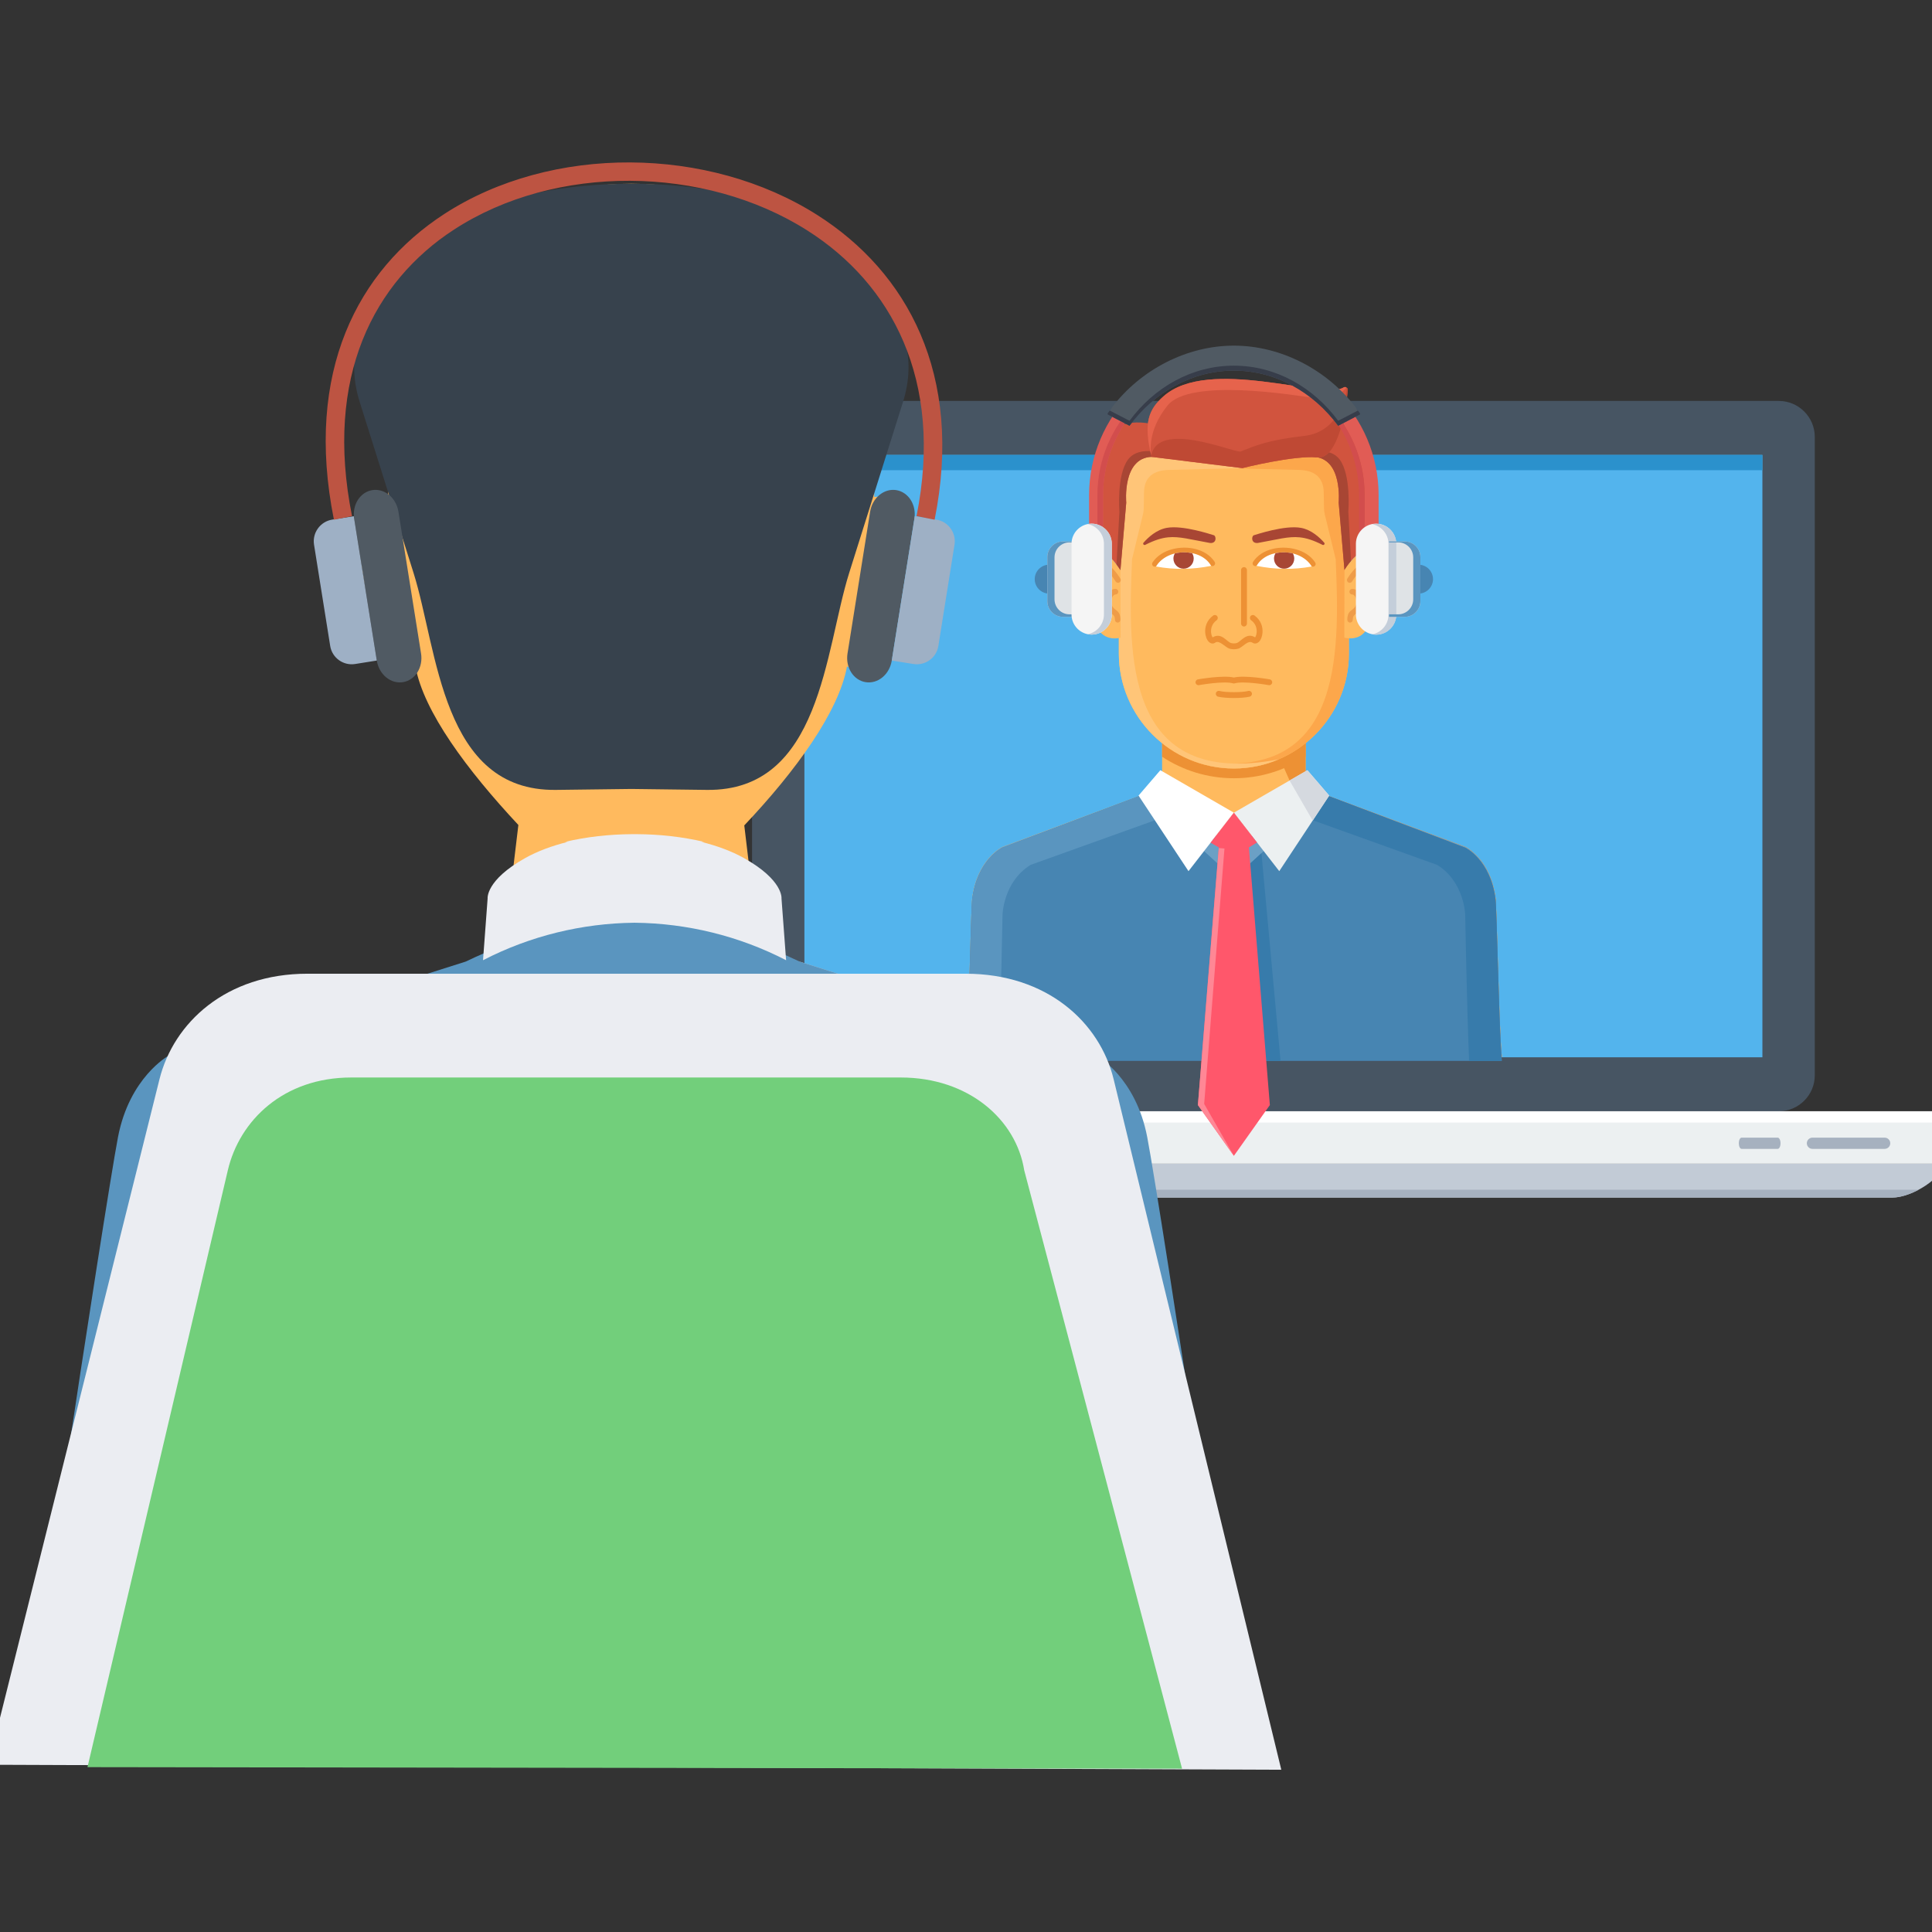 <svg xmlns="http://www.w3.org/2000/svg" xmlns:xlink="http://www.w3.org/1999/xlink" width="1080" zoomAndPan="magnify" viewBox="0 0 810 810" height="1080" preserveAspectRatio="xMidYMid meet" version="1.2"><rect x="0" y="0" width="810" height="810" fill="#333333" stroke="none"/><g id="1a08d74513"><path style=" stroke:none;fill-rule:evenodd;fill:#475563;fill-opacity:1;" d="M 330.359 168.102 L 745.793 168.102 C 754.082 168.102 760.855 174.875 760.855 183.164 L 760.855 450.84 C 760.855 459.125 754.082 465.898 745.793 465.898 L 330.359 465.898 C 322.074 465.898 315.301 459.125 315.301 450.84 L 315.301 183.164 C 315.301 174.875 322.074 168.102 330.359 168.102 Z M 330.359 168.102 "/><path style=" stroke:none;fill-rule:evenodd;fill:#53b4ed;fill-opacity:1;" d="M 337.25 190.73 L 738.895 190.73 L 738.895 443.273 L 337.25 443.273 Z M 337.25 190.73 "/><path style=" stroke:none;fill-rule:evenodd;fill:#ecf0f1;fill-opacity:1;" d="M 261.32 465.898 L 814.836 465.898 L 814.836 487.91 L 261.32 487.91 Z M 261.32 465.898 "/><path style=" stroke:none;fill-rule:evenodd;fill:#c2cbd6;fill-opacity:1;" d="M 282.883 502.094 L 793.262 502.094 C 801.977 502.094 814.836 493.402 814.836 487.91 L 261.32 487.91 C 261.32 493.402 274.168 502.094 282.883 502.094 Z M 282.883 502.094 "/><path style=" stroke:none;fill-rule:evenodd;fill:#a6b1bf;fill-opacity:1;" d="M 282.883 502.094 L 793.262 502.094 C 796.695 502.094 800.766 500.75 804.449 498.777 L 271.707 498.777 C 275.379 500.75 279.449 502.094 282.883 502.094 Z M 282.883 502.094 "/><path style=" stroke:none;fill-rule:evenodd;fill:#ffffff;fill-opacity:1;" d="M 261.32 465.898 L 814.836 465.898 L 814.836 470.629 L 261.32 470.629 Z M 261.32 465.898 "/><path style=" stroke:none;fill-rule:evenodd;fill:#2b91cc;fill-opacity:1;" d="M 337.25 190.73 L 738.895 190.73 L 738.895 197.137 L 337.25 197.137 Z M 337.25 190.73 "/><path style=" stroke:none;fill-rule:evenodd;fill:#a6b1bf;fill-opacity:1;" d="M 759.871 476.965 L 790.152 476.965 C 790.461 476.965 790.762 477.023 791.051 477.141 C 791.336 477.262 791.59 477.43 791.812 477.652 C 792.031 477.871 792.199 478.125 792.32 478.414 C 792.438 478.699 792.5 479 792.5 479.312 L 792.5 479.324 C 792.5 479.633 792.438 479.934 792.32 480.223 C 792.199 480.508 792.031 480.762 791.812 480.984 C 791.59 481.203 791.336 481.371 791.051 481.492 C 790.762 481.609 790.461 481.672 790.152 481.672 L 759.871 481.672 C 759.562 481.672 759.262 481.609 758.973 481.492 C 758.688 481.371 758.434 481.203 758.211 480.984 C 757.992 480.762 757.824 480.508 757.703 480.223 C 757.586 479.934 757.523 479.633 757.523 479.324 L 757.523 479.312 C 757.523 479 757.586 478.699 757.703 478.414 C 757.824 478.125 757.992 477.871 758.211 477.652 C 758.434 477.43 758.688 477.262 758.973 477.141 C 759.262 477.023 759.562 476.965 759.871 476.965 Z M 759.871 476.965 "/><path style=" stroke:none;fill-rule:evenodd;fill:#a6b1bf;fill-opacity:1;" d="M 730.18 476.965 L 745.312 476.965 C 745.469 476.965 745.621 477.023 745.766 477.141 C 745.91 477.262 746.035 477.43 746.148 477.652 C 746.258 477.871 746.344 478.125 746.402 478.414 C 746.465 478.699 746.492 479 746.492 479.312 L 746.492 479.324 C 746.492 479.633 746.465 479.934 746.402 480.223 C 746.344 480.508 746.258 480.762 746.148 480.984 C 746.035 481.203 745.91 481.371 745.766 481.492 C 745.621 481.609 745.469 481.672 745.312 481.672 L 730.18 481.672 C 730.023 481.672 729.871 481.609 729.727 481.492 C 729.582 481.371 729.457 481.203 729.348 480.984 C 729.234 480.762 729.148 480.508 729.09 480.223 C 729.031 479.934 729 479.633 729 479.324 L 729 479.312 C 729 479 729.031 478.699 729.09 478.414 C 729.148 478.125 729.234 477.871 729.348 477.652 C 729.457 477.43 729.582 477.262 729.727 477.141 C 729.871 477.023 730.023 476.965 730.18 476.965 Z M 730.18 476.965 "/><path style=" stroke:none;fill-rule:evenodd;fill:#ffba5e;fill-opacity:1;" d="M 164.996 156.527 C 164.996 163.23 162.555 201.98 162.742 208.41 C 139.812 204.164 155.488 272.273 168.453 281.625 C 169.465 282.355 172.023 280.707 174.16 279.34 C 177.562 298.312 195.828 322.852 217.328 345.875 L 208.383 420.938 L 264.68 417.523 L 320.977 420.938 L 312.043 346.055 C 333.691 323.176 351.715 298.324 355.117 279.34 C 357.266 280.707 359.805 282.355 360.828 281.625 C 373.789 272.273 389.465 204.164 366.535 208.41 C 366.723 201.98 364.281 163.23 364.281 156.527 C 363.008 103.656 315.09 77.25 264.641 77.031 C 214.188 77.25 166.27 103.656 164.996 156.527 Z M 164.996 156.527 "/><path style=" stroke:none;fill-rule:evenodd;fill:#cccccc;fill-opacity:1;" d="M 265.223 621.035 L 385.383 419.059 L 335.277 403.176 L 291.16 434.316 L 265.223 434.316 Z M 265.223 621.035 "/><path style=" stroke:none;fill-rule:evenodd;fill:#0f5f9b;fill-opacity:1;" d="M 265.223 630.949 L 268.168 631.93 L 287.895 616.84 L 274.41 446.414 L 280.484 431.469 L 265.223 430.852 Z M 265.223 630.949 "/><path style=" stroke:none;fill-rule:evenodd;fill:#5a95bf;fill-opacity:1;" d="M 503.875 622.633 C 494.586 560.574 483.785 491.387 480.988 476.777 C 476.195 451.645 459.852 442.656 459.852 442.656 L 335.277 403.176 C 311.812 391.922 288.457 385.797 265.223 385.41 C 242 385.797 218.645 391.922 195.172 403.176 L 70.594 442.656 C 70.594 442.656 54.262 451.645 49.461 476.777 C 46.676 491.387 35.859 560.574 26.574 622.633 C 117.801 661.02 402.273 665.391 503.875 622.633 Z M 503.875 622.633 "/><path style=" stroke:none;fill-rule:evenodd;fill:#37424d;fill-opacity:1;" d="M 195.129 92.477 C 170.352 110.543 139.719 133.316 150.836 168.613 L 173.367 240.16 C 183.598 272.648 185.109 331.766 233.047 331.168 L 264.691 330.773 L 296.348 331.168 C 344.285 331.766 345.797 272.66 356.035 240.16 L 378.559 168.613 C 389.676 133.305 359.031 110.543 334.266 92.477 C 306.012 71.887 223.383 71.875 195.129 92.477 Z M 195.129 92.477 "/><path style=" stroke:none;fill-rule:evenodd;fill:#505a63;fill-opacity:1;" d="M 156.09 205.484 L 156.098 205.48 C 156.707 205.387 157.32 205.355 157.938 205.395 C 158.559 205.434 159.168 205.543 159.773 205.715 C 160.379 205.891 160.965 206.129 161.531 206.434 C 162.098 206.734 162.637 207.098 163.145 207.516 C 163.652 207.934 164.121 208.406 164.551 208.926 C 164.98 209.445 165.363 210.004 165.695 210.605 C 166.031 211.207 166.312 211.836 166.539 212.492 C 166.766 213.152 166.934 213.824 167.043 214.516 L 176.531 274.012 C 176.641 274.699 176.691 275.395 176.68 276.09 C 176.668 276.785 176.598 277.469 176.465 278.145 C 176.336 278.82 176.145 279.473 175.898 280.098 C 175.652 280.727 175.352 281.32 175 281.875 C 174.648 282.434 174.25 282.941 173.805 283.406 C 173.359 283.871 172.875 284.281 172.355 284.633 C 171.836 284.988 171.289 285.277 170.711 285.508 C 170.137 285.738 169.543 285.902 168.934 286 L 168.926 286 C 168.316 286.098 167.703 286.125 167.086 286.086 C 166.469 286.047 165.855 285.941 165.25 285.766 C 164.648 285.59 164.062 285.352 163.492 285.051 C 162.926 284.746 162.391 284.387 161.879 283.969 C 161.371 283.547 160.902 283.078 160.473 282.559 C 160.043 282.039 159.66 281.477 159.328 280.879 C 158.992 280.277 158.711 279.648 158.484 278.988 C 158.258 278.332 158.09 277.656 157.98 276.969 L 148.496 217.473 C 148.383 216.781 148.336 216.09 148.344 215.395 C 148.355 214.699 148.426 214.012 148.559 213.336 C 148.691 212.664 148.879 212.012 149.125 211.383 C 149.371 210.758 149.672 210.164 150.023 209.605 C 150.379 209.051 150.777 208.539 151.223 208.078 C 151.668 207.613 152.148 207.203 152.668 206.848 C 153.188 206.496 153.738 206.203 154.312 205.973 C 154.887 205.746 155.48 205.582 156.09 205.484 Z M 156.09 205.484 "/><path style=" stroke:none;fill-rule:evenodd;fill:#9eb0c5;fill-opacity:1;" d="M 139.27 217.855 L 148.32 216.414 L 157.973 276.941 L 148.863 278.391 C 143.914 279.172 139.23 275.781 138.438 270.832 L 131.66 228.355 C 130.867 223.367 134.293 218.648 139.27 217.855 Z M 139.27 217.855 "/><path style=" stroke:none;fill-rule:evenodd;fill:#505a63;fill-opacity:1;" d="M 375.762 205.484 L 375.754 205.48 C 375.145 205.387 374.531 205.355 373.914 205.395 C 373.297 205.434 372.684 205.543 372.078 205.715 C 371.477 205.891 370.891 206.129 370.32 206.434 C 369.754 206.734 369.215 207.098 368.707 207.516 C 368.199 207.934 367.73 208.406 367.301 208.926 C 366.871 209.445 366.488 210.004 366.156 210.605 C 365.82 211.207 365.539 211.836 365.312 212.492 C 365.086 213.152 364.918 213.824 364.809 214.516 L 355.32 274.012 C 355.211 274.699 355.164 275.395 355.172 276.09 C 355.184 276.785 355.254 277.469 355.387 278.145 C 355.52 278.82 355.707 279.473 355.953 280.098 C 356.199 280.727 356.5 281.32 356.852 281.875 C 357.207 282.434 357.605 282.941 358.051 283.406 C 358.492 283.871 358.977 284.281 359.496 284.633 C 360.016 284.988 360.566 285.277 361.141 285.508 C 361.715 285.738 362.309 285.902 362.918 286 L 362.926 286 C 363.535 286.098 364.148 286.125 364.766 286.086 C 365.387 286.047 365.996 285.941 366.602 285.766 C 367.207 285.59 367.793 285.352 368.359 285.051 C 368.926 284.746 369.465 284.387 369.973 283.969 C 370.48 283.547 370.949 283.078 371.379 282.559 C 371.809 282.039 372.191 281.477 372.523 280.879 C 372.859 280.277 373.141 279.648 373.367 278.988 C 373.594 278.332 373.762 277.656 373.871 276.969 L 383.359 217.473 C 383.469 216.781 383.52 216.09 383.508 215.395 C 383.496 214.699 383.426 214.012 383.293 213.336 C 383.164 212.664 382.973 212.012 382.727 211.383 C 382.48 210.758 382.18 210.164 381.828 209.605 C 381.477 209.051 381.078 208.539 380.633 208.078 C 380.188 207.613 379.703 207.203 379.184 206.848 C 378.664 206.496 378.113 206.203 377.539 205.973 C 376.965 205.746 376.371 205.582 375.762 205.484 Z M 375.762 205.484 "/><path style=" stroke:none;fill-rule:evenodd;fill:#9eb0c5;fill-opacity:1;" d="M 392.574 217.855 L 383.527 216.414 L 373.883 276.941 L 382.996 278.391 C 387.941 279.172 392.629 275.781 393.41 270.832 L 400.184 228.355 C 400.977 223.367 397.555 218.648 392.574 217.855 Z M 392.574 217.855 "/><path style=" stroke:none;fill-rule:nonzero;fill:#bd5442;fill-opacity:1;" d="M 384.258 216.383 C 395.758 159.023 373.508 118.926 338.586 96.695 C 316.98 82.938 290.523 75.926 264.148 75.797 C 237.805 75.684 211.578 82.445 190.391 96.234 C 156.785 118.109 135.879 157.949 147.59 216.383 L 140 217.887 C 127.559 155.797 150.074 113.266 186.195 89.762 C 208.656 75.141 236.387 67.973 264.191 68.098 C 291.965 68.223 319.871 75.641 342.73 90.191 C 380.188 114.039 404.078 156.852 391.844 217.887 Z M 384.258 216.383 "/><path style=" stroke:none;fill-rule:evenodd;fill:#ebedf2;fill-opacity:1;" d="M 265.82 386.863 L 266.266 386.863 C 288.051 387.113 309.777 392.352 329.578 402.578 L 327.648 376.684 C 327.648 376.684 328.523 369.047 311.898 359.746 C 306.762 356.875 300.68 354.609 294.02 352.961 L 295.188 352.961 C 286.172 350.844 276.559 349.777 267.082 349.727 L 266.266 349.715 L 265.82 349.715 L 264.996 349.727 C 255.516 349.777 245.906 350.844 236.898 352.961 L 238.055 352.961 C 231.398 354.609 225.324 356.875 220.188 359.746 C 203.562 369.047 204.438 376.684 204.438 376.684 L 202.508 402.578 C 222.309 392.352 244.035 387.113 265.82 386.863 Z M 265.82 386.863 "/><path style=" stroke:none;fill-rule:evenodd;fill:#ffba5e;fill-opacity:1;" d="M 547.387 325.148 L 556.531 333.551 L 614.34 355.082 C 614.34 355.082 624.953 360.09 627.02 376.613 C 627.562 380.953 628.535 433.023 629.672 443.148 L 404.934 443.148 C 406.07 433.023 407.043 380.953 407.582 376.613 C 409.652 360.09 420.266 355.082 420.266 355.082 L 478.074 333.551 L 487.219 325.148 L 487.219 307.301 L 547.387 307.301 Z M 547.387 325.148 "/><path style=" stroke:none;fill-rule:evenodd;fill:#ed9134;fill-opacity:1;" d="M 547.387 325.148 L 556.531 333.551 L 614.34 355.082 C 614.34 355.082 624.953 360.09 627.02 376.613 C 627.562 380.953 628.535 433.023 629.672 443.148 L 615.039 443.23 C 613.047 443.242 615.027 370.559 602.086 362.594 L 550.352 344.027 L 540.656 327.234 L 536.637 318.125 L 547.387 311.164 Z M 547.387 325.148 "/><path style=" stroke:none;fill-rule:evenodd;fill:#ed9134;fill-opacity:1;" d="M 556.531 333.551 L 614.34 355.082 L 614.371 355.09 L 614.402 355.113 L 614.453 355.145 L 614.516 355.176 L 614.602 355.215 L 614.695 355.27 L 614.801 355.332 L 614.914 355.395 L 615.039 355.469 L 615.184 355.562 L 615.332 355.656 L 615.488 355.758 L 615.656 355.863 L 615.844 355.988 L 616.031 356.125 L 616.23 356.262 L 616.426 356.418 L 616.648 356.574 L 616.867 356.75 L 617.086 356.93 L 617.324 357.117 L 617.555 357.324 L 617.805 357.535 L 618.055 357.762 L 618.305 357.992 L 618.566 358.242 L 618.828 358.504 L 619.09 358.777 L 619.359 359.059 L 619.633 359.348 L 619.902 359.652 L 620.176 359.965 L 620.457 360.301 L 620.727 360.645 L 621 361 L 621.281 361.363 L 621.551 361.738 L 621.824 362.137 L 622.094 362.543 L 622.367 362.961 L 622.637 363.391 L 622.898 363.836 L 623.16 364.297 L 623.422 364.777 L 623.672 365.258 L 623.922 365.758 C 624.004 365.934 624.09 366.102 624.172 366.281 L 624.402 366.812 C 624.484 366.988 624.559 367.168 624.641 367.355 C 624.715 367.543 624.789 367.73 624.859 367.918 L 625.078 368.492 C 625.152 368.68 625.227 368.879 625.301 369.078 L 625.496 369.684 C 625.559 369.891 625.633 370.102 625.695 370.309 C 625.758 370.516 625.82 370.727 625.883 370.945 C 625.945 371.152 626 371.371 626.062 371.594 C 626.113 371.812 626.176 372.039 626.227 372.262 C 626.281 372.488 626.332 372.719 626.383 372.949 C 626.438 373.18 626.488 373.406 626.539 373.648 C 626.582 373.879 626.625 374.117 626.676 374.359 C 626.719 374.598 626.762 374.848 626.801 375.098 C 626.844 375.34 626.875 375.59 626.918 375.84 C 626.949 376.102 626.988 376.352 627.02 376.613 L 627.043 376.852 C 627.523 382.027 628.324 425.793 629.266 443.148 L 615.027 443.148 C 614.352 436.801 613.891 432.68 613.891 432.68 C 613.891 432.68 613.598 369.672 602.086 362.594 L 550.352 344.027 L 548.055 340.051 L 555.914 332.984 Z M 556.531 333.551 "/><path style=" stroke:none;fill-rule:evenodd;fill:#ed9134;fill-opacity:1;" d="M 487.219 317.27 L 487.219 307.301 L 547.387 307.301 L 547.387 317.27 C 538.723 322.965 528.383 326.285 517.309 326.285 C 506.223 326.285 495.879 322.965 487.219 317.27 Z M 487.219 317.27 "/><path style=" stroke:none;fill-rule:evenodd;fill:#6ba0c5;fill-opacity:1;" d="M 550.078 327.621 L 556.531 333.551 L 614.34 355.082 C 614.34 355.082 624.953 360.09 627.02 376.613 C 627.562 380.953 628.535 433.023 629.672 443.148 L 404.934 443.148 C 406.07 433.023 407.043 380.953 407.582 376.613 C 409.652 360.09 420.266 355.082 420.266 355.082 L 478.074 333.551 L 484.523 327.621 L 517.309 357.125 Z M 550.078 327.621 "/><path style=" stroke:none;fill-rule:evenodd;fill:#4785b2;fill-opacity:1;" d="M 555.914 332.984 L 556.531 333.559 L 614.34 355.406 C 614.34 355.406 624.953 360.496 627.02 377.258 C 627.562 381.664 628.535 434.508 629.672 444.785 L 404.934 444.785 C 406.07 434.508 407.043 381.664 407.582 377.258 C 409.652 360.496 420.266 355.406 420.266 355.406 L 478.074 333.559 L 478.691 332.984 L 517.309 368.262 Z M 555.914 332.984 "/><path style=" stroke:none;fill-rule:evenodd;fill:#377bab;fill-opacity:1;" d="M 528.871 357.691 L 536.879 444.785 L 508.426 444.785 L 515.105 366.258 L 517.309 368.262 Z M 528.871 357.691 "/><path style=" stroke:none;fill-rule:evenodd;fill:#5a95bf;fill-opacity:1;" d="M 405.09 443.094 L 405.008 444.785 L 418.656 444.785 C 419.617 422.41 420.316 383.531 420.316 383.531 C 420.316 383.531 420.609 369.672 432.109 362.594 L 483.855 344.027 L 486.145 340.051 L 478.492 333.172 L 478.074 333.559 L 420.266 355.406 C 420.266 355.406 409.652 360.496 407.582 377.258 C 407.074 381.465 406.164 429.727 405.09 443.094 Z M 405.09 443.094 "/><path style=" stroke:none;fill-rule:evenodd;fill:#377bab;fill-opacity:1;" d="M 629.465 442.469 L 629.566 444.785 L 615.926 444.785 C 614.977 422.305 614.289 383.531 614.289 383.531 C 614.289 383.531 613.996 369.672 602.492 362.594 L 550.758 344.027 L 548.461 340.051 L 556.113 333.172 L 556.531 333.559 L 614.34 355.406 C 614.34 355.406 624.953 360.496 627.02 377.258 C 627.531 381.402 628.418 428.273 629.465 442.469 Z M 629.465 442.469 "/><path style=" stroke:none;fill-rule:evenodd;fill:#ffba5e;fill-opacity:1;" d="M 480.883 189.332 L 553.734 189.332 C 560.215 189.332 565.527 194.645 565.527 201.125 L 565.527 273.977 C 565.527 300.496 543.828 322.195 517.309 322.195 C 490.777 322.195 469.078 300.496 469.078 273.977 L 469.078 201.125 C 469.078 194.645 474.391 189.332 480.883 189.332 Z M 480.883 189.332 "/><path style=" stroke:none;fill-rule:evenodd;fill:#fca74b;fill-opacity:1;" d="M 553.734 189.332 L 513.82 189.332 L 513.758 196.262 L 544.484 197.012 C 550.969 197.168 554.859 199.938 554.977 206.426 L 555.09 213.035 C 555.102 213.984 555.215 214.797 555.434 215.727 L 559.996 234.43 C 561.707 274.77 563.273 330.949 498.488 318.352 C 504.281 320.828 510.637 322.195 517.309 322.195 C 543.828 322.195 565.527 300.496 565.527 273.977 L 565.527 201.125 C 565.527 194.645 560.215 189.332 553.734 189.332 Z M 553.734 189.332 "/><path style=" stroke:none;fill-rule:evenodd;fill:#ffc578;fill-opacity:1;" d="M 480.883 189.332 L 520.781 189.332 L 520.848 196.262 L 490.129 197.012 C 483.637 197.168 479.746 199.938 479.629 206.426 L 479.516 213.035 C 479.504 213.984 479.402 214.797 479.172 215.727 L 474.621 234.43 C 472.91 274.77 471.332 330.949 536.113 318.352 C 530.332 320.828 523.965 322.195 517.309 322.195 C 490.777 322.195 469.078 300.496 469.078 273.977 L 469.078 201.125 C 469.078 194.645 474.391 189.332 480.883 189.332 Z M 480.883 189.332 "/><path style=" stroke:none;fill-rule:evenodd;fill:#ffffff;fill-opacity:1;" d="M 486.477 322.914 L 517.309 340.719 L 498.281 365.234 L 477.336 333.551 Z M 486.477 322.914 "/><path style=" stroke:none;fill-rule:evenodd;fill:#ecf0f1;fill-opacity:1;" d="M 548.129 322.914 L 517.309 340.719 L 536.336 365.234 L 557.27 333.551 Z M 548.129 322.914 "/><path style=" stroke:none;fill-rule:evenodd;fill:#d5d9df;fill-opacity:1;" d="M 548.129 322.914 L 540.656 327.234 L 550.352 344.027 L 557.27 333.551 Z M 548.129 322.914 "/><path style=" stroke:none;fill-rule:evenodd;fill:#ffba5e;fill-opacity:1;" d="M 469.746 239.031 C 469.746 239.031 464.434 230.316 460.895 231.645 C 459.445 232.195 458.621 236.109 458.41 240.91 C 457.941 251.641 458.348 256.648 459.09 260.137 C 461.168 269.957 469.82 267.328 469.82 267.328 Z M 469.746 239.031 "/><path style=" stroke:none;fill-rule:evenodd;fill:#ffba5e;fill-opacity:1;" d="M 495.777 287.055 C 491.84 292.387 505.879 305.945 511.148 303.543 C 514.645 301.945 509.238 295.152 511.848 294.172 C 511.934 294.148 522.672 294.148 522.754 294.172 C 525.363 295.152 519.957 301.945 523.453 303.543 C 528.727 305.945 542.762 292.387 538.84 287.055 C 528.539 279.09 517.672 281.781 517.309 281.699 C 516.922 281.742 506.066 279.09 495.777 287.055 Z M 495.777 287.055 "/><path style=" stroke:none;fill-rule:nonzero;fill:#ed9134;fill-opacity:1;" d="M 502.664 287.25 C 502.008 287.367 501.371 286.918 501.246 286.25 C 501.129 285.582 501.578 284.945 502.246 284.828 C 502.277 284.828 512.746 282.961 517.309 284.059 C 521.867 282.961 532.328 284.828 532.359 284.828 C 533.027 284.945 533.473 285.582 533.359 286.25 C 533.246 286.918 532.598 287.367 531.941 287.25 C 531.91 287.242 521.441 285.371 517.652 286.5 C 517.434 286.574 517.191 286.574 516.965 286.5 C 513.164 285.371 502.695 287.242 502.664 287.25 Z M 502.664 287.25 "/><path style=" stroke:none;fill-rule:evenodd;fill:#d1543e;fill-opacity:1;" d="M 545.625 179.156 C 545.625 179.156 559.191 173.551 568.031 180.93 C 575.828 187.422 571.957 223.211 570.922 231.645 C 567.57 232.645 563.68 239.031 563.68 239.031 L 561.246 210.719 C 561.246 210.719 563.023 191.984 550.633 191.543 C 538.246 191.105 545.625 179.156 545.625 179.156 Z M 545.625 179.156 "/><path style=" stroke:none;fill-rule:evenodd;fill:#a84634;fill-opacity:1;" d="M 566.434 235.242 C 564.836 237.133 563.68 239.031 563.68 239.031 L 561.246 210.719 C 561.246 210.719 563.023 191.984 550.633 191.543 C 548.359 191.461 546.738 190.992 545.633 190.27 C 549.047 189.281 557.742 187.379 561.645 192.621 C 566.559 199.215 565.285 214.547 565.285 214.547 Z M 566.434 235.242 "/><path style=" stroke:none;fill-rule:evenodd;fill:#d1543e;fill-opacity:1;" d="M 487.812 179.156 C 487.812 179.156 474.246 173.551 465.395 180.93 C 457.609 187.422 461.48 223.211 462.512 231.645 C 465.852 232.645 469.746 239.031 469.746 239.031 L 472.18 210.719 C 472.18 210.719 470.414 191.984 482.805 191.543 C 495.191 191.105 487.812 179.156 487.812 179.156 Z M 487.812 179.156 "/><path style=" stroke:none;fill-rule:evenodd;fill:#a84634;fill-opacity:1;" d="M 468.098 236.621 C 469.098 237.957 469.746 239.031 469.746 239.031 L 472.18 210.719 C 472.18 210.719 470.414 191.984 482.805 191.543 C 485.32 191.449 487.02 190.887 488.137 190.043 C 484.305 189.027 476.57 187.766 472.961 192.621 C 468.047 199.215 469.32 214.547 469.32 214.547 Z M 468.098 236.621 "/><path style=" stroke:none;fill-rule:evenodd;fill:#d1543e;fill-opacity:1;" d="M 482.805 191.543 L 520.848 196.262 C 520.848 196.262 542.094 190.867 552.43 191.754 C 561.051 192.484 564.379 171.379 565.078 163.551 C 565.121 163.105 564.91 162.688 564.516 162.445 C 564.129 162.207 563.66 162.207 563.273 162.457 C 554.891 167.738 506.715 149.234 487.73 166.223 C 481.863 171.484 479.098 176.953 482.805 191.543 Z M 482.805 191.543 "/><path style=" stroke:none;fill-rule:evenodd;fill:#e6634c;fill-opacity:1;" d="M 564.516 162.445 C 564.129 162.207 563.66 162.207 563.273 162.457 C 554.891 167.738 506.715 149.234 487.73 166.223 C 481.883 171.465 479.117 176.922 482.773 191.418 C 482.5 190.262 480.664 180.918 489.492 170.012 C 498.93 158.367 542.504 165.672 551.5 166.922 C 560.496 168.176 564.516 162.445 564.516 162.445 Z M 564.516 162.445 "/><path style=" stroke:none;fill-rule:evenodd;fill:#bf4934;fill-opacity:1;" d="M 482.805 191.543 L 520.848 196.262 C 520.848 196.262 542.094 190.867 552.43 191.754 C 561.051 192.484 564.379 171.379 565.078 163.551 C 565.109 163.176 564.973 162.832 564.703 162.582 C 564.703 162.582 563.086 180.93 546.699 182.777 C 531.848 184.445 526.574 186.742 520.012 189.332 C 515.93 189.332 485.641 176.273 482.656 190.961 C 482.711 191.156 482.75 191.348 482.805 191.543 Z M 482.805 191.543 "/><path style=" stroke:none;fill-rule:nonzero;fill:#ed9134;fill-opacity:1;" d="M 520.324 238.992 C 520.324 238.301 520.879 237.758 521.547 237.758 C 522.234 237.758 522.777 238.301 522.777 238.992 L 522.777 261.441 C 522.777 262.117 522.234 262.672 521.547 262.672 C 520.879 262.672 520.324 262.117 520.324 261.441 Z M 520.324 238.992 "/><path style=" stroke:none;fill-rule:nonzero;fill:#ed9134;fill-opacity:1;" d="M 485.09 237.059 C 484.754 237.582 484.055 237.738 483.535 237.406 C 483.012 237.07 482.855 236.371 483.188 235.848 C 484.109 234.418 485.352 233.23 486.82 232.281 C 489.461 230.578 492.832 229.66 496.215 229.609 C 499.586 229.547 502.988 230.348 505.68 232.07 C 507.109 232.98 508.344 234.16 509.27 235.59 C 509.605 236.121 509.461 236.82 508.926 237.152 C 508.406 237.5 507.707 237.34 507.371 236.82 C 506.621 235.66 505.629 234.711 504.469 233.969 C 502.164 232.5 499.211 231.809 496.246 231.863 C 493.281 231.914 490.328 232.707 488.043 234.18 C 486.832 234.961 485.82 235.922 485.09 237.059 Z M 485.09 237.059 "/><path style=" stroke:none;fill-rule:nonzero;fill:#ed9134;fill-opacity:1;" d="M 551.414 235.848 C 551.75 236.371 551.605 237.07 551.07 237.406 C 550.551 237.738 549.852 237.582 549.516 237.059 C 548.785 235.922 547.773 234.961 546.574 234.18 C 544.277 232.707 541.324 231.914 538.359 231.863 C 535.395 231.809 532.441 232.5 530.133 233.969 C 528.977 234.711 527.984 235.66 527.234 236.82 C 526.898 237.34 526.199 237.5 525.68 237.152 C 525.145 236.82 525 236.121 525.332 235.59 C 526.262 234.16 527.496 232.98 528.926 232.07 C 531.617 230.348 535.02 229.547 538.402 229.609 C 541.773 229.66 545.145 230.578 547.793 232.281 C 549.254 233.23 550.508 234.418 551.414 235.848 Z M 551.414 235.848 "/><path style=" stroke:none;fill-rule:nonzero;fill:#ed9134;fill-opacity:1;" d="M 508.625 258.07 C 509.176 257.672 509.938 257.797 510.336 258.352 C 510.73 258.895 510.605 259.656 510.055 260.051 C 508.156 261.43 507.621 263.445 507.738 265.082 C 507.789 265.73 507.988 266.691 508.406 267.223 C 512.102 264.957 514.27 269.09 516.16 269.613 C 516.504 269.707 516.902 269.75 517.309 269.75 C 517.715 269.75 518.109 269.707 518.445 269.613 C 520.281 269.102 522.484 264.949 526.211 267.211 C 526.629 266.668 526.816 265.719 526.867 265.082 C 526.992 263.434 526.449 261.43 524.551 260.051 C 523.996 259.656 523.883 258.895 524.27 258.352 C 524.664 257.797 525.438 257.672 525.98 258.07 C 528.715 260.043 529.488 262.914 529.309 265.25 C 529.215 266.586 528.734 268.297 527.684 269.207 C 526.941 269.844 525.98 270.02 525.168 269.477 C 523.164 268.16 520.992 271.449 519.094 271.973 C 518.527 272.129 517.902 272.211 517.309 272.211 C 516.703 272.211 516.074 272.129 515.512 271.973 C 513.832 271.512 511.285 268.258 509.574 269.371 C 508.695 270.02 507.727 269.906 506.922 269.207 C 505.879 268.297 505.391 266.598 505.293 265.25 C 505.117 262.914 505.891 260.043 508.625 258.07 Z M 508.625 258.07 "/><path style=" stroke:none;fill-rule:evenodd;fill:#ffba5e;fill-opacity:1;" d="M 563.68 239.031 C 563.68 239.031 568.992 230.316 572.531 231.645 C 573.992 232.195 574.816 236.109 575.023 240.91 C 575.492 251.641 575.078 256.648 574.344 260.137 C 572.27 269.957 563.617 267.328 563.617 267.328 Z M 563.68 239.031 "/><path style=" stroke:none;fill-rule:evenodd;fill:#d5d9df;fill-opacity:1;" d="M 517.309 340.719 L 509.805 350.375 L 517.309 357.125 L 524.801 350.375 Z M 517.309 340.719 "/><path style=" stroke:none;fill-rule:nonzero;fill:#ed9134;fill-opacity:1;" d="M 523.359 289.684 C 524.02 289.527 524.688 289.934 524.844 290.59 C 525.012 291.238 524.602 291.906 523.945 292.074 C 522.379 292.461 519.832 292.648 517.309 292.648 C 514.781 292.648 512.227 292.461 510.66 292.074 C 510 291.906 509.605 291.238 509.762 290.59 C 509.918 289.934 510.586 289.527 511.242 289.684 C 512.602 290.027 514.938 290.195 517.309 290.195 C 519.668 290.195 522.004 290.027 523.359 289.684 Z M 523.359 289.684 "/><path style=" stroke:none;fill-rule:nonzero;fill:#ef9c48;fill-opacity:1;" d="M 462.828 238.449 C 462.23 238.219 461.93 237.539 462.16 236.934 C 462.387 236.32 463.055 236.016 463.652 236.246 C 463.66 236.258 466.387 237.27 469.703 242.539 C 470.051 243.082 469.895 243.812 469.359 244.168 C 468.816 244.512 468.109 244.355 467.762 243.812 C 464.863 239.199 462.836 238.457 462.828 238.449 Z M 462.828 238.449 "/><path style=" stroke:none;fill-rule:nonzero;fill:#ef9c48;fill-opacity:1;" d="M 467.73 246.902 C 468.367 246.914 468.871 247.457 468.859 248.102 C 468.84 248.75 468.316 249.262 467.68 249.25 C 467.449 249.238 467.223 249.324 467.023 249.48 C 466.742 249.688 466.488 250.023 466.301 250.43 C 465.949 251.191 465.801 252.152 465.969 253.082 C 466.105 253.844 466.457 254.582 467.105 255.125 C 467.348 255.336 467.504 255.461 467.648 255.574 C 468.871 256.516 469.715 257.172 469.746 259.832 C 469.746 260.48 469.234 261.012 468.598 261.012 C 467.961 261.023 467.441 260.5 467.441 259.855 C 467.418 258.34 466.949 257.977 466.262 257.441 C 466.043 257.266 465.801 257.078 465.625 256.934 C 464.527 256.004 463.922 254.77 463.691 253.5 C 463.441 252.078 463.66 250.586 464.227 249.406 C 464.57 248.664 465.059 248.039 465.645 247.59 C 466.25 247.133 466.961 246.883 467.73 246.902 Z M 467.73 246.902 "/><path style=" stroke:none;fill-rule:nonzero;fill:#ef9c48;fill-opacity:1;" d="M 571.777 238.449 C 572.375 238.219 572.676 237.539 572.445 236.934 C 572.215 236.32 571.559 236.016 570.953 236.246 C 570.953 236.258 568.219 237.27 564.898 242.539 C 564.555 243.082 564.711 243.812 565.246 244.168 C 565.789 244.512 566.496 244.355 566.84 243.812 C 569.742 239.199 571.777 238.457 571.777 238.449 Z M 571.777 238.449 "/><path style=" stroke:none;fill-rule:nonzero;fill:#ef9c48;fill-opacity:1;" d="M 566.871 246.902 C 566.234 246.914 565.734 247.457 565.758 248.102 C 565.766 248.75 566.297 249.262 566.926 249.25 C 567.164 249.238 567.383 249.324 567.582 249.48 C 567.863 249.688 568.113 250.023 568.301 250.43 C 568.668 251.191 568.805 252.152 568.648 253.082 C 568.5 253.844 568.145 254.582 567.5 255.125 C 567.258 255.336 567.102 255.461 566.957 255.574 C 565.734 256.516 564.891 257.172 564.867 259.832 C 564.859 260.48 565.371 261.012 566.008 261.012 C 566.645 261.023 567.164 260.5 567.164 259.855 C 567.188 258.34 567.664 257.977 568.344 257.441 C 568.574 257.266 568.812 257.078 568.992 256.934 C 570.078 256.004 570.684 254.77 570.91 253.5 C 571.164 252.078 570.941 250.586 570.379 249.406 C 570.035 248.664 569.555 248.039 568.961 247.59 C 568.355 247.133 567.656 246.883 566.871 246.902 Z M 566.871 246.902 "/><path style=" stroke:none;fill-rule:evenodd;fill:#ffffff;fill-opacity:1;" d="M 507.77 237.238 C 500.023 238.793 492.32 238.93 484.684 237.508 C 486.727 234.012 491.195 231.59 496.371 231.59 C 501.59 231.59 505.754 233.699 507.77 237.238 Z M 507.77 237.238 "/><path style=" stroke:none;fill-rule:evenodd;fill:#a84634;fill-opacity:1;" d="M 507.289 227.645 C 498.949 226.152 494.461 224.809 489.742 225.277 C 486.906 225.559 484.004 226.488 480.133 228.438 C 479.879 228.562 479.578 228.492 479.402 228.273 C 479.234 228.043 479.234 227.73 479.434 227.52 C 481.363 225.309 484.816 222.105 489.148 221.309 C 495.934 220.059 507.871 224.109 508.906 224.398 C 509.938 224.703 510.199 227.926 507.289 227.645 Z M 507.289 227.645 "/><path style=" stroke:none;fill-rule:evenodd;fill:#ffffff;fill-opacity:1;" d="M 526.836 237.238 C 534.582 238.793 542.285 238.93 549.934 237.508 C 547.879 234.012 543.41 231.59 538.234 231.59 C 533.016 231.59 528.852 233.699 526.836 237.238 Z M 526.836 237.238 "/><path style=" stroke:none;fill-rule:evenodd;fill:#a84634;fill-opacity:1;" d="M 527.328 227.645 C 535.656 226.152 540.152 224.809 544.871 225.277 C 547.699 225.559 550.613 226.488 554.473 228.438 C 554.723 228.562 555.027 228.492 555.203 228.273 C 555.383 228.043 555.371 227.73 555.184 227.52 C 553.242 225.309 549.789 222.105 545.457 221.309 C 538.672 220.059 526.73 224.109 525.699 224.398 C 524.664 224.703 524.414 227.926 527.328 227.645 Z M 527.328 227.645 "/><path style=" stroke:none;fill-rule:evenodd;fill:#a84634;fill-opacity:1;" d="M 534.789 231.914 C 534.371 232.57 534.133 233.344 534.133 234.18 C 534.133 236.527 536.031 238.426 538.379 238.426 C 540.719 238.426 542.617 236.527 542.617 234.18 C 542.617 233.398 542.41 232.664 542.043 232.039 C 540.832 231.738 539.559 231.582 538.223 231.582 C 537.023 231.582 535.863 231.695 534.789 231.914 Z M 534.789 231.914 "/><path style=" stroke:none;fill-rule:evenodd;fill:#a84634;fill-opacity:1;" d="M 499.805 231.914 C 500.223 232.57 500.461 233.344 500.461 234.18 C 500.461 236.527 498.562 238.426 496.215 238.426 C 493.875 238.426 491.965 236.527 491.965 234.18 C 491.965 233.398 492.188 232.664 492.551 232.039 C 493.762 231.738 495.035 231.582 496.359 231.582 C 497.57 231.582 498.73 231.695 499.805 231.914 Z M 499.805 231.914 "/><path style=" stroke:none;fill-rule:evenodd;fill:#ff576b;fill-opacity:1;" d="M 517.309 340.719 L 527.016 353.223 L 523.613 355.289 L 532.391 463.301 L 517.309 484.594 L 502.227 463.301 L 510.992 355.289 L 507.551 353.297 Z M 517.309 340.719 "/><path style=" stroke:none;fill-rule:evenodd;fill:#ff8795;fill-opacity:1;" d="M 517.309 484.594 L 502.227 463.301 L 510.973 355.539 L 513.363 355.75 L 504.855 462.812 Z M 517.309 484.594 "/><path style=" stroke:none;fill-rule:nonzero;fill:#e15c55;fill-opacity:1;" d="M 517.297 146.906 C 533.984 146.906 549.16 153.73 560.16 164.73 C 571.164 175.723 577.988 190.898 577.988 207.598 L 577.988 225.09 L 572.121 225.09 L 572.121 207.598 C 572.121 192.516 565.953 178.812 556.02 168.875 C 546.07 158.93 532.367 152.762 517.297 152.762 C 502.215 152.762 488.512 158.93 478.574 168.875 C 468.629 178.812 462.461 192.516 462.461 207.598 L 462.461 225.09 L 456.605 225.09 L 456.605 207.598 C 456.605 190.898 463.434 175.723 474.434 164.73 C 485.422 153.73 500.598 146.906 517.297 146.906 Z M 517.297 146.906 "/><path style=" stroke:none;fill-rule:nonzero;fill:#d24d4d;fill-opacity:1;" d="M 516.117 152.77 C 501.516 153.094 488.273 159.191 478.598 168.875 C 468.66 178.801 462.48 192.516 462.48 207.586 L 462.48 225.09 L 460.102 225.09 L 460.102 207.586 C 460.102 192.516 466.27 178.801 476.207 168.875 C 486.145 158.93 499.855 152.762 514.93 152.762 C 515.324 152.762 515.723 152.762 516.117 152.77 Z M 516.117 152.77 "/><path style=" stroke:none;fill-rule:evenodd;fill:#4785b2;fill-opacity:1;" d="M 439.875 236.746 L 446.961 236.746 L 446.961 248.875 L 439.875 248.875 C 436.535 248.875 433.812 246.152 433.812 242.812 C 433.812 239.473 436.535 236.746 439.875 236.746 Z M 439.875 236.746 "/><path style=" stroke:none;fill-rule:evenodd;fill:#dfe3e6;fill-opacity:1;" d="M 445.668 227.008 L 452.242 227.008 L 452.242 258.613 L 445.668 258.613 C 442.047 258.613 439.094 255.648 439.094 252.035 L 439.094 233.586 C 439.094 229.973 442.047 227.008 445.668 227.008 Z M 445.668 227.008 "/><path style=" stroke:none;fill-rule:evenodd;fill:#4785b2;fill-opacity:1;" d="M 594.73 236.746 L 587.641 236.746 L 587.641 248.875 L 594.73 248.875 C 598.07 248.875 600.793 246.152 600.793 242.812 C 600.793 239.473 598.07 236.746 594.73 236.746 Z M 594.73 236.746 "/><path style=" stroke:none;fill-rule:evenodd;fill:#dfe3e6;fill-opacity:1;" d="M 588.938 227.008 L 582.359 227.008 L 582.359 258.613 L 588.938 258.613 C 592.547 258.613 595.512 255.648 595.512 252.035 L 595.512 233.586 C 595.512 229.973 592.547 227.008 588.938 227.008 Z M 588.938 227.008 "/><path style=" stroke:none;fill-rule:nonzero;fill:#d24d4d;fill-opacity:1;" d="M 516.117 152.77 C 530.73 153.094 543.973 159.191 553.648 168.875 C 563.586 178.801 569.766 192.516 569.766 207.586 L 569.766 225.09 L 572.145 225.09 L 572.145 207.586 C 572.145 192.516 565.977 178.801 556.039 168.875 C 546.102 158.93 532.391 152.762 517.316 152.762 C 516.922 152.762 516.523 152.762 516.117 152.77 Z M 516.117 152.77 "/><path style=" stroke:none;fill-rule:evenodd;fill:#f5f5f5;fill-opacity:1;" d="M 576.914 219.547 C 572.27 219.547 568.469 223.348 568.469 227.988 L 568.469 257.633 C 568.469 262.266 572.27 266.062 576.914 266.062 C 581.559 266.062 585.355 262.266 585.355 257.633 L 585.355 227.988 C 585.355 223.348 581.559 219.547 576.914 219.547 Z M 576.914 219.547 "/><path style=" stroke:none;fill-rule:evenodd;fill:#c4ceda;fill-opacity:1;" d="M 576.996 219.609 C 576.422 219.609 575.879 219.672 575.336 219.777 C 579.199 220.547 582.133 223.973 582.133 228.055 L 582.133 257.684 C 582.133 261.766 579.199 265.188 575.336 265.961 C 575.879 266.074 576.422 266.125 576.996 266.125 C 581.629 266.125 585.43 262.328 585.43 257.684 L 585.43 228.055 C 585.43 223.41 581.629 219.609 576.996 219.609 Z M 576.996 219.609 "/><path style=" stroke:none;fill-rule:evenodd;fill:#505a63;fill-opacity:1;" d="M 517.297 144.91 C 537.066 144.91 556.406 155.016 568.398 170.836 C 568.938 171.547 569.117 172.371 568.918 173.25 C 568.73 174.113 568.207 174.781 567.414 175.191 L 561.039 178.5 C 550.602 164.41 534.84 155.379 517.297 155.379 C 499.742 155.379 483.992 164.41 473.555 178.5 L 467.168 175.191 C 466.375 174.781 465.863 174.113 465.664 173.25 C 465.469 172.371 465.645 171.547 466.188 170.836 C 478.191 155.016 497.52 144.91 517.297 144.91 Z M 517.297 144.91 "/><path style=" stroke:none;fill-rule:evenodd;fill:#373d4a;fill-opacity:1;" d="M 569.543 172.383 C 569.754 172.684 569.961 172.977 570.16 173.281 C 570.234 173.375 570.242 173.477 570.223 173.594 C 570.191 173.707 570.117 173.793 570.023 173.844 L 561.039 178.5 C 550.602 164.41 534.84 155.379 517.297 155.379 C 499.742 155.379 483.992 164.41 473.555 178.5 L 464.559 173.844 C 464.465 173.793 464.391 173.707 464.371 173.594 C 464.34 173.477 464.359 173.375 464.422 173.281 C 464.633 172.977 464.84 172.684 465.051 172.383 C 465.152 172.227 465.375 172.172 465.539 172.266 L 473.555 176.41 C 483.992 162.32 499.742 153.305 517.297 153.305 C 534.84 153.305 550.602 162.32 561.039 176.41 L 569.043 172.266 C 569.223 172.172 569.43 172.227 569.543 172.383 Z M 569.543 172.383 "/><path style=" stroke:none;fill-rule:evenodd;fill:#5a95bf;fill-opacity:1;" d="M 445.668 227.008 L 452.242 227.008 L 452.242 227.395 L 448.383 227.395 C 444.926 227.395 442.109 230.223 442.109 233.68 L 442.109 251.273 C 442.109 254.73 444.926 257.559 448.383 257.559 L 452.242 257.559 L 452.242 258.613 L 445.668 258.613 C 442.047 258.613 439.094 255.648 439.094 252.027 L 439.094 233.594 C 439.094 229.973 442.047 227.008 445.668 227.008 Z M 445.668 227.008 "/><path style=" stroke:none;fill-rule:evenodd;fill:#5a95bf;fill-opacity:1;" d="M 588.938 227.008 L 582.359 227.008 L 582.359 227.395 L 586.211 227.395 C 589.668 227.395 592.496 230.223 592.496 233.68 L 592.496 251.273 C 592.496 254.73 589.668 257.559 586.211 257.559 L 582.359 257.559 L 582.359 258.613 L 588.938 258.613 C 592.547 258.613 595.512 255.648 595.512 252.027 L 595.512 233.594 C 595.512 229.973 592.547 227.008 588.938 227.008 Z M 588.938 227.008 "/><path style=" stroke:none;fill-rule:evenodd;fill:#f5f5f5;fill-opacity:1;" d="M 457.68 219.547 C 462.324 219.547 466.125 223.348 466.125 227.988 L 466.125 257.633 C 466.125 262.266 462.324 266.062 457.68 266.062 C 453.035 266.062 449.238 262.266 449.238 257.633 L 449.238 227.988 C 449.238 223.348 453.035 219.547 457.68 219.547 Z M 457.68 219.547 "/><path style=" stroke:none;fill-rule:evenodd;fill:#c4ceda;fill-opacity:1;" d="M 457.68 219.547 C 457.117 219.547 456.566 219.609 456.031 219.715 C 459.895 220.484 462.828 223.918 462.828 227.988 L 462.828 257.633 C 462.828 261.703 459.895 265.137 456.031 265.906 C 456.566 266.012 457.117 266.062 457.68 266.062 C 462.324 266.062 466.125 262.266 466.125 257.633 L 466.125 227.988 C 466.125 223.355 462.324 219.547 457.68 219.547 Z M 457.68 219.547 "/><path style=" stroke:none;fill-rule:evenodd;fill:#ebedf2;fill-opacity:1;" d="M 404.871 408.234 L 128.887 408.234 C 94.766 408.234 72.777 428.785 66.859 452.5 L -4.914 739.879 L 537.191 741.969 L 466.906 452.5 C 461.113 428.672 439 408.234 404.871 408.234 Z M 404.871 408.234 "/><path style=" stroke:none;fill-rule:evenodd;fill:#72cf7b;fill-opacity:1;" d="M 377.629 451.746 L 147.285 451.746 C 118.812 451.746 100.414 469.773 95.52 490.637 L 36.676 740.883 L 495.59 741.52 L 429.406 490.637 C 426.035 469.387 406.113 451.746 377.629 451.746 Z M 377.629 451.746 "/></g></svg>